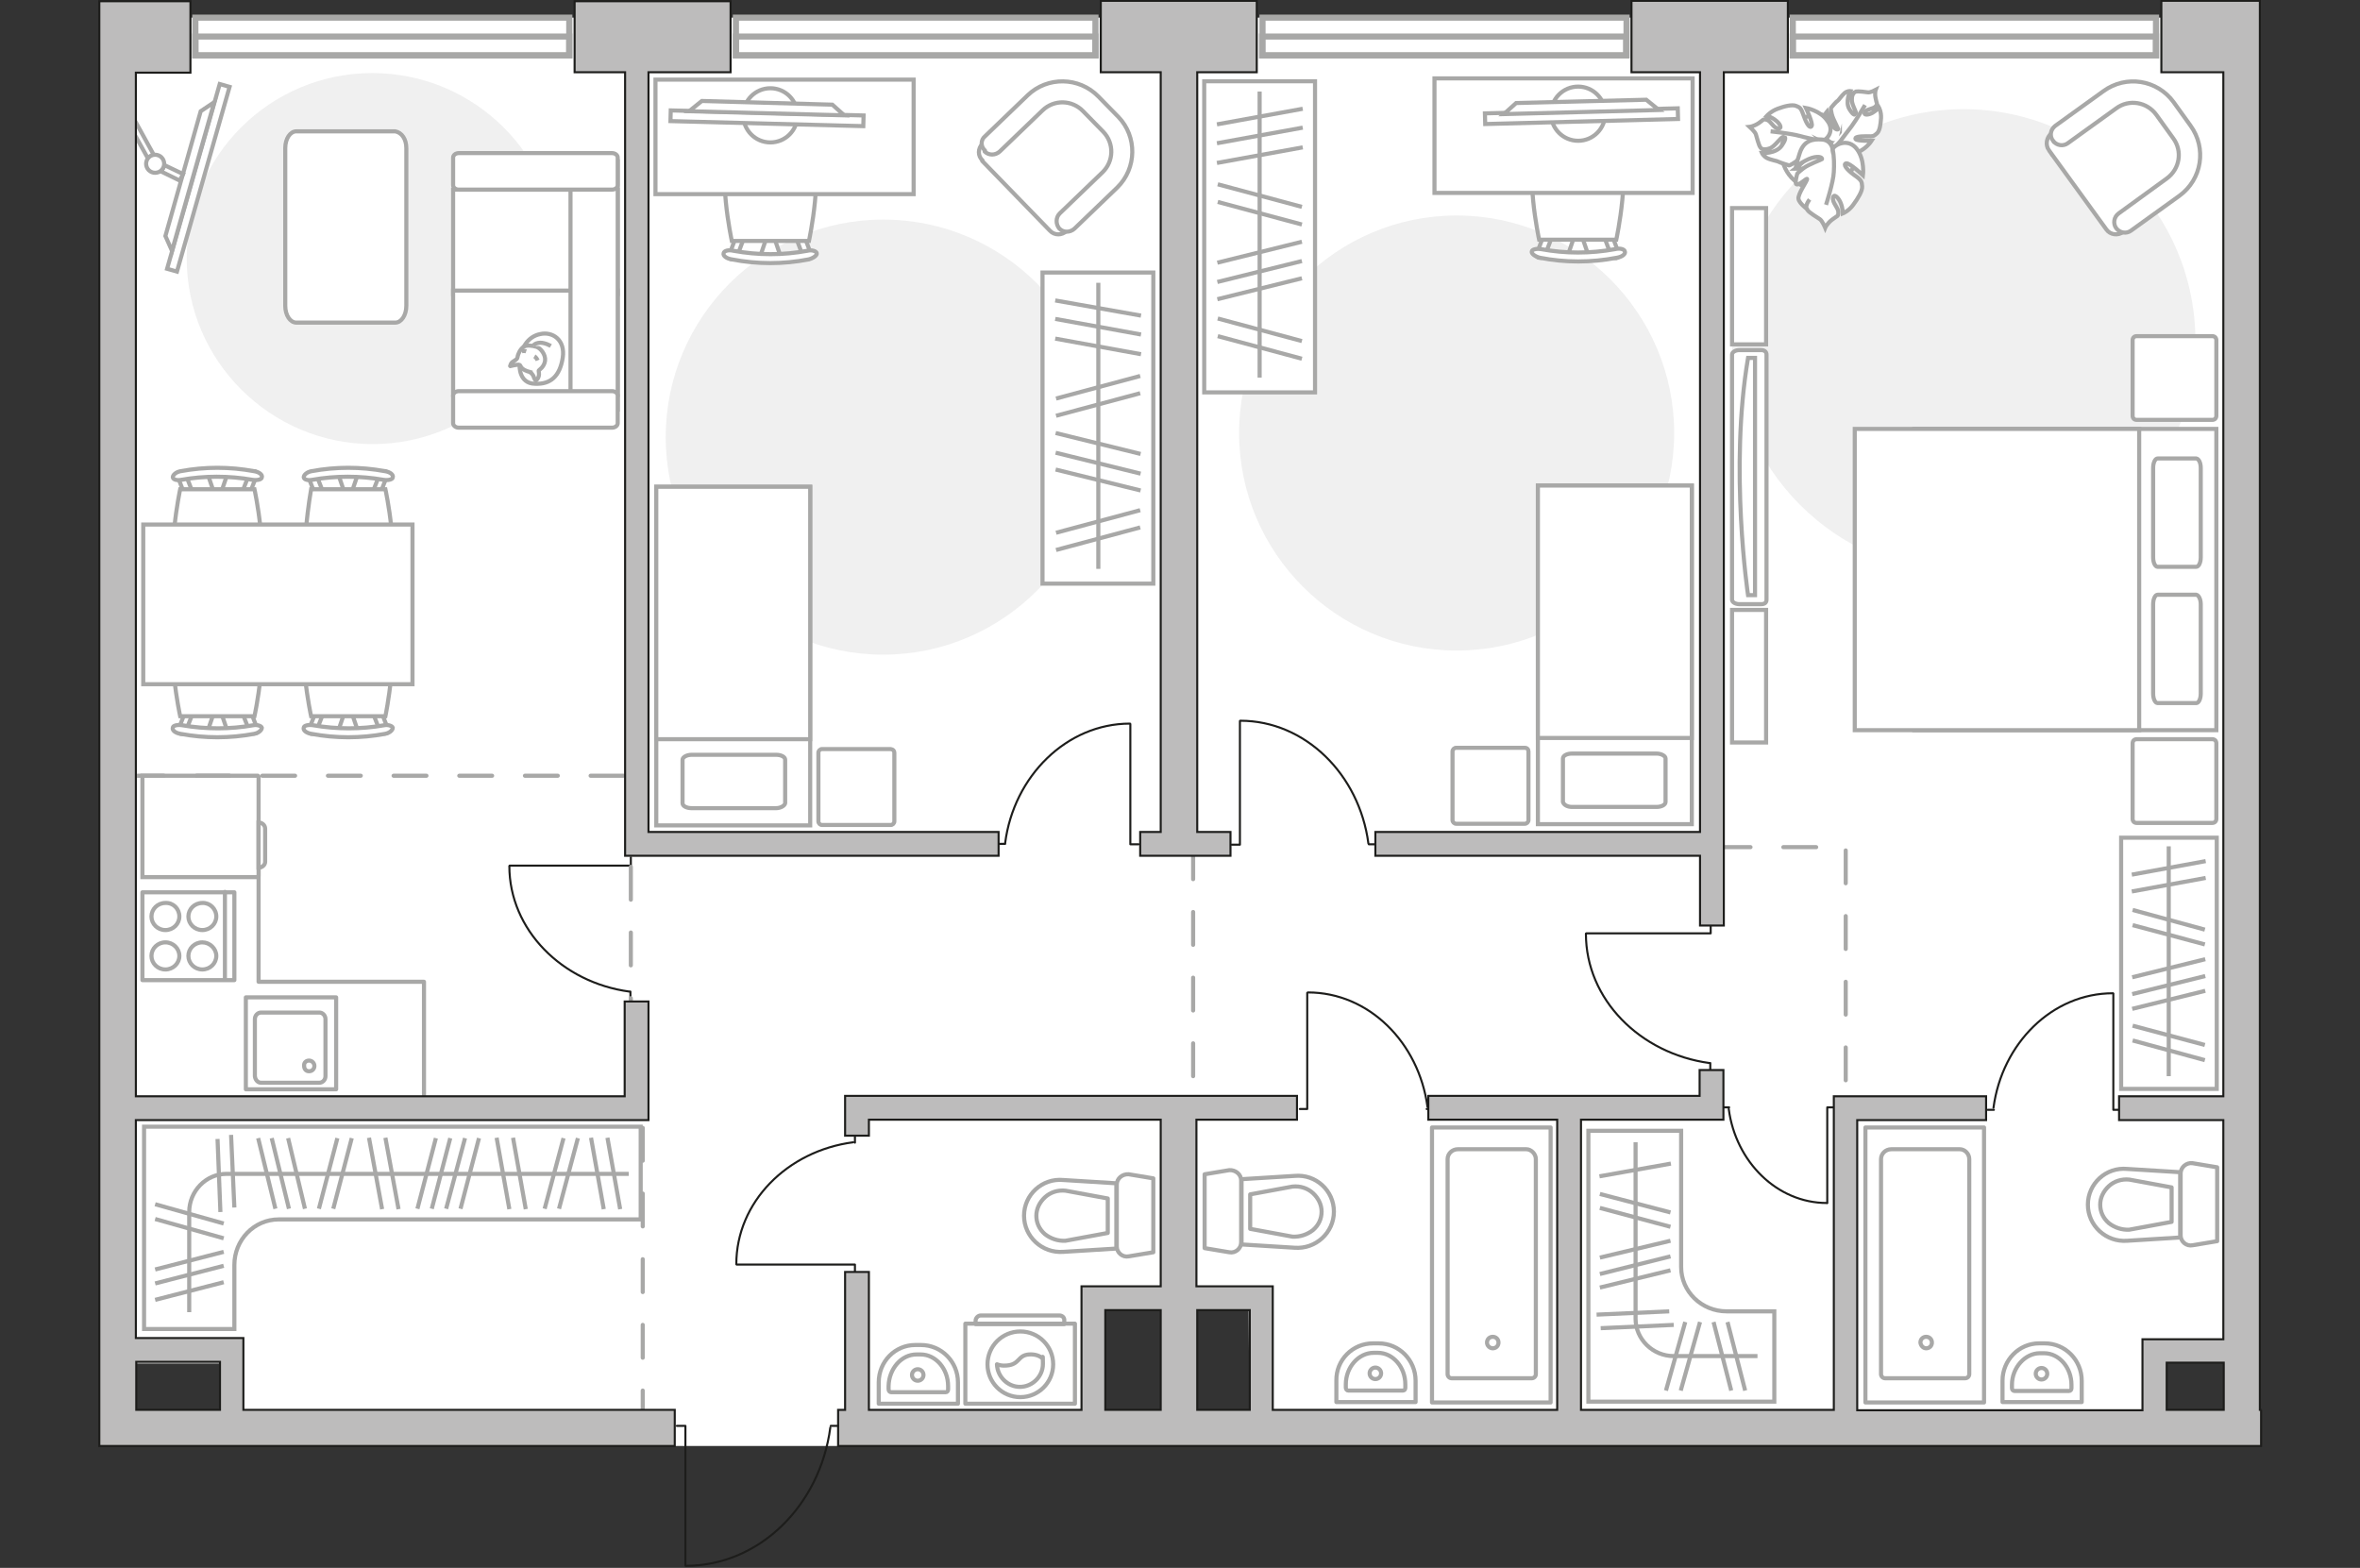<?xml version="1.0" encoding="UTF-8"?>
<svg id="_Слой_1" data-name="Слой_1" xmlns="http://www.w3.org/2000/svg" version="1.1" viewBox="0 0 575 382">
  <rect x="0" y="0" width="575" height="382" fill="#333333" stroke="none"/>
  <!-- Generator: Adobe Illustrator 29.5.0, SVG Export Plug-In . SVG Version: 2.1.0 Build 137)  -->
  <defs>
    <style>
      .st0, .st1, .st2, .st3, .st4, .st5, .st6, .st7 {
        stroke: #a8a8a7;
      }

      .st0, .st2, .st3, .st6, .st8, .st9 {
        fill: none;
      }

      .st0, .st2, .st5, .st6, .st8, .st9 {
        stroke-linecap: round;
      }

      .st0, .st2, .st5, .st8, .st9 {
        stroke-linejoin: round;
      }

      .st10 {
        fill: #bdbcbc;
      }

      .st10, .st1, .st3, .st6 {
        stroke-miterlimit: 10;
      }

      .st10, .st9 {
        stroke: #1d1d1b;
        stroke-width: .5px;
      }

      .st1, .st11, .st4, .st5, .st7 {
        fill: #fff;
      }

      .st2 {
        stroke-dasharray: 8;
      }

      .st12 {
        fill: #f0f0f0;
      }

      .st4 {
        stroke-miterlimit: 10;
        stroke-width: 1px;
      }

      .st6 {
        stroke-width: 1.5px;
      }

      .st8 {
        stroke: #8c8c8c;
      }

      .st7 {
        stroke-miterlimit: 10;
        stroke-width: 1px;
      }
    </style>
  </defs>
  <g id="bg">
    <polygon class="st11" points="24.3 4.3 550.6 4.3 550.6 333.3 541.8 332 527.9 332 527.9 352.3 304.5 352.3 304.2 319.2 269.3 319.2 269.3 352.3 53.7 352.3 53.7 332.2 24.3 332.2 24.3 4.3"/>
  </g>
  <g id="furniture">
    <g>
      <g>
        <path class="st0" d="M261.9,322.5h-26.7v19.5h26.7v-19.5Z"/>
        <path class="st0" d="M258.1,320.5h-19.1c-.7,0-1.3.6-1.3,1.3v.8h21.6v-.8c.1-.8-.5-1.3-1.2-1.3Z"/>
      </g>
      <g>
        <circle class="st0" cx="248.6" cy="332.4" r="8"/>
        <path class="st0" d="M250.7,330c-2.8.2-2.2,2.5-5.5,2.7-1.1.1-1.7-.1-2.3-.3.1,3,2.6,5.5,5.6,5.5s5.6-2.5,5.6-5.6-.1-1-.2-1.4c-.6-.6-1.8-1-3.2-.9Z"/>
      </g>
    </g>
    <path id="Vector_51" class="st12" d="M45.5,63c0-25,20.3-45.2,45.2-45.2s45.3,20.2,45.3,45.2-20.3,45.2-45.2,45.2-45.3-20.3-45.3-45.2Z"/>
    <path id="Vector_148" class="st0" d="M103.3,266.8v-27.6h-40.3v-36.4"/>
    <g>
      <path id="Vector_8" class="st1" d="M62.8,213.7h-28.1v-24.7h28.1c0,0,.2.1.2.2v24.3c0,.1-.1.2-.2.2Z"/>
      <path id="Vector_9" class="st1" d="M64.6,201.9v8.1c0,.7-.7,1.4-1.6,1.4v-11c.9,0,1.6.7,1.6,1.5Z"/>
    </g>
    <path id="Vector_511" data-name="Vector_51" class="st12" d="M478.4,139.6c31.2,0,56.5-25.3,56.5-56.5s-25.3-56.5-56.5-56.5-56.4,25.4-56.4,56.5,25.4,56.5,56.4,56.5Z"/>
    <path id="Vector_512" data-name="Vector_51" class="st12" d="M354.9,158.5c29.3,0,53-23.8,53-53s-23.8-53-53-53-53,23.8-53,53,23.8,53,53,53Z"/>
    <g>
      <g id="Group_2">
        <g id="Group_3">
          <path id="Vector_10" class="st1" d="M382,62.2l1.8-5.3h1.4l1.8,5.3h-5Z"/>
        </g>
        <g id="Group_4">
          <path id="Vector_11" class="st1" d="M391.9,57.1c.5,0,.9.3,1,.6l1.6,4.3c.2.4-.2.8-.7.9-.6,0-1.2-.2-1.2-.5l-1.6-4.3c-.2-.4.2-.8.7-.9q.1,0,.2,0Z"/>
        </g>
        <g id="Group_5">
          <path id="Vector_12" class="st1" d="M377,57.1h.3c.6,0,.9.5.7.9l-1.6,4.3c-.2.4-.7.6-1.3.5-.6,0-.9-.5-.7-.9l1.6-4.3c.1-.2.5-.5,1-.5Z"/>
        </g>
        <path id="Vector_13" class="st1" d="M375,36.3c3.3-3.3,15.5-3.3,18.8,0,3.9,3.9,0,22.1,0,22.1h-18.8s-3.9-18.2,0-22.1Z"/>
        <path id="Vector_14" class="st1" d="M375.5,60.7c5.9,1.1,12,1.1,18,0,1.2-.3,2.3,0,2.4.6.2.6-.7,1.3-2,1.5-6.2,1.2-12.6,1.2-18.7,0-1.2-.3-2.1-1-2-1.5,0-.5,1.1-.8,2.3-.6Z"/>
      </g>
      <path id="Vector_36" class="st1" d="M412.4,47h-62.9v-27.9h62.9v27.9Z"/>
      <g>
        <circle class="st1" cx="384.5" cy="27.7" r="6.6"/>
        <g>
          <rect class="st4" x="361.8" y="27.3" width="47" height="2.6" transform="translate(-.6 9.8) rotate(-1.5)"/>
          <polygon class="st1" points="401.1 24.3 369.4 25.1 366.4 27.8 404.2 26.8 401.1 24.3"/>
        </g>
      </g>
    </g>
    <g>
      <rect class="st1" x="293.4" y="19.8" width="27" height="75.8"/>
      <line class="st3" x1="296.5" y1="39.7" x2="317.4" y2="35.9"/>
      <line class="st3" x1="296.5" y1="34.9" x2="317.4" y2="31.1"/>
      <line class="st3" x1="296.5" y1="30.3" x2="317.4" y2="26.5"/>
      <line class="st3" x1="296.7" y1="49.2" x2="317.2" y2="54.7"/>
      <line class="st3" x1="296.7" y1="44.9" x2="317.2" y2="50.4"/>
      <line class="st3" x1="296.7" y1="81.9" x2="317.2" y2="87.4"/>
      <line class="st3" x1="296.7" y1="77.6" x2="317.2" y2="83.1"/>
      <line class="st3" x1="296.6" y1="72.9" x2="317.2" y2="67.8"/>
      <line class="st3" x1="296.6" y1="64" x2="317.2" y2="58.9"/>
      <line class="st3" x1="296.6" y1="68.7" x2="317.2" y2="63.6"/>
      <line class="st3" x1="306.9" y1="92" x2="306.9" y2="22.3"/>
    </g>
    <g>
      <path class="st3" d="M408,341.5h24.3v-22h-11.6c-6.1,0-11.1-4.8-11.1-10.8v-33.2h-22.6v66h21Z"/>
      <line class="st3" x1="389.7" y1="286.6" x2="407.1" y2="283.5"/>
      <line class="st3" x1="389.8" y1="294.3" x2="407" y2="298.9"/>
      <line class="st3" x1="389.8" y1="290.9" x2="407" y2="295.4"/>
      <line class="st3" x1="390" y1="323.6" x2="407.8" y2="322.8"/>
      <line class="st3" x1="389" y1="320.3" x2="406.7" y2="319.5"/>
      <line class="st3" x1="389.8" y1="313.7" x2="407" y2="309.5"/>
      <line class="st3" x1="389.8" y1="306.4" x2="407" y2="302.3"/>
      <line class="st3" x1="389.8" y1="310.4" x2="407" y2="306.1"/>
      <g>
        <line class="st3" x1="410.6" y1="322.1" x2="405.9" y2="338.8"/>
        <line class="st3" x1="414.2" y1="322.1" x2="409.5" y2="338.8"/>
        <line class="st3" x1="417.5" y1="322.1" x2="421.8" y2="338.8"/>
        <line class="st3" x1="420.9" y1="322.1" x2="425.2" y2="338.8"/>
      </g>
      <path class="st3" d="M428.2,330.4h-20.4c-5.1,0-9.3-4.1-9.3-9.1v-43"/>
    </g>
    <path id="Vector_513" data-name="Vector_51" class="st12" d="M215.2,159.5c-29.3,0-53-23.8-53-53s23.8-53,53-53,53,23.8,53,53-23.9,53-53,53Z"/>
    <g>
      <g id="Group_21" data-name="Group_2">
        <g id="Group_31" data-name="Group_3">
          <path id="Vector_101" data-name="Vector_10" class="st1" d="M82.4,178.1l1.7-5h1.4l1.7,5h-4.8Z"/>
        </g>
        <g id="Group_41" data-name="Group_4">
          <path id="Vector_111" data-name="Vector_11" class="st1" d="M77.9,173.3c.6.1.8.5.7.9l-1.6,4.1c0,.3-.6.6-1.1.5-.6-.1-.8-.5-.7-.9l1.6-4.1c0-.3.5-.6.9-.6s.2,0,.2.1Z"/>
        </g>
        <g id="Group_51" data-name="Group_5">
          <path id="Vector_121" data-name="Vector_12" class="st1" d="M93,173.7l1.6,4.1c.2.5,0,.8-.7.9-.6.1-1.1,0-1.3-.5l-1.6-4.1c-.2-.5,0-.8.7-.9h.2c.5,0,.9.3,1.1.5Z"/>
        </g>
        <path id="Vector_131" data-name="Vector_13" class="st1" d="M93.9,174.5h-18.1s-3.8-17.4,0-21.1c3.2-3.2,14.9-3.2,18.1,0,3.6,3.7,0,21.1,0,21.1Z"/>
        <path id="Vector_141" data-name="Vector_14" class="st1" d="M95.7,177.3c0,.6-.8,1.3-1.9,1.5-5.9,1.1-12,1.1-17.9,0-1.3-.2-2.1-.9-1.9-1.5,0-.5,1.1-.8,2.3-.6,5.7,1,11.7,1,17.3,0,1-.2,2,.2,2.1.6Z"/>
      </g>
      <g id="Group_22" data-name="Group_2">
        <g id="Group_32" data-name="Group_3">
          <path id="Vector_102" data-name="Vector_10" class="st1" d="M50.6,178.1l1.7-5h1.4l1.7,5h-4.8Z"/>
        </g>
        <g id="Group_42" data-name="Group_4">
          <path id="Vector_112" data-name="Vector_11" class="st1" d="M46.1,173.3c.6.1.8.5.7.9l-1.6,4.1c0,.3-.6.6-1.1.5-.6-.1-.8-.5-.7-.9l1.6-4.1c0-.3.5-.6.9-.6s0,0,.2.1Z"/>
        </g>
        <g id="Group_52" data-name="Group_5">
          <path id="Vector_122" data-name="Vector_12" class="st1" d="M61.2,173.7l1.6,4.1c.2.5,0,.8-.7.9-.6.1-1.1,0-1.3-.5l-1.6-4.1c-.2-.5,0-.8.7-.9h.2c.5,0,.9.3,1.1.5Z"/>
        </g>
        <path id="Vector_132" data-name="Vector_13" class="st1" d="M62,174.5h-18.1s-3.8-17.4,0-21.1c3.2-3.2,14.9-3.2,18.1,0,3.8,3.7,0,21.1,0,21.1Z"/>
        <path id="Vector_142" data-name="Vector_14" class="st1" d="M63.8,177.3c0,.6-.8,1.3-1.9,1.5-5.9,1.1-12,1.1-17.9,0-1.3-.2-2.1-.9-1.9-1.5,0-.5,1.1-.8,2.3-.6,5.7,1,11.7,1,17.3,0,1-.2,2,.2,2.1.6Z"/>
      </g>
      <g id="Group_23" data-name="Group_2">
        <g id="Group_33" data-name="Group_3">
          <path id="Vector_103" data-name="Vector_10" class="st1" d="M55.4,115.5l-1.7,5h-1.4l-1.7-5h4.8Z"/>
        </g>
        <g id="Group_43" data-name="Group_4">
          <path id="Vector_113" data-name="Vector_11" class="st1" d="M59.9,120.3c-.6,0-.8-.5-.7-.9l1.6-4.1c0-.3.6-.6,1.1-.5.6,0,.8.5.7.9l-1.6,4.1c0,.3-.5.6-.9.6s-.2,0-.2,0Z"/>
        </g>
        <g id="Group_53" data-name="Group_5">
          <path id="Vector_123" data-name="Vector_12" class="st1" d="M44.8,120l-1.6-4.1c-.2-.5,0-.8.7-.9.6,0,1.1,0,1.3.5l1.6,4.1c.2.5,0,.8-.7.9h-.2c-.5,0-.9-.4-1.1-.5Z"/>
        </g>
        <path id="Vector_133" data-name="Vector_13" class="st1" d="M43.9,119.2h18.1s3.8,17.4,0,21.1c-3.2,3.2-14.9,3.2-18.1,0-3.7-3.8,0-21.1,0-21.1Z"/>
        <path id="Vector_143" data-name="Vector_14" class="st1" d="M42.1,116.3c0-.6.8-1.3,1.9-1.5,5.9-1.1,12-1.1,17.9,0,1.3.2,2.1.9,1.9,1.5,0,.5-1.1.8-2.3.6-5.7-1-11.7-1-17.3,0-1,.2-2,0-2.1-.6Z"/>
      </g>
      <g id="Group_24" data-name="Group_2">
        <g id="Group_34" data-name="Group_3">
          <path id="Vector_104" data-name="Vector_10" class="st1" d="M87.2,115.5l-1.7,5h-1.4l-1.7-5h4.8Z"/>
        </g>
        <g id="Group_44" data-name="Group_4">
          <path id="Vector_114" data-name="Vector_11" class="st1" d="M91.7,120.3c-.6,0-.8-.5-.7-.9l1.6-4.1c0-.3.6-.6,1.1-.5.6,0,.8.5.7.9l-1.6,4.1c0,.3-.5.6-.9.6s0,0-.2,0Z"/>
        </g>
        <g id="Group_54" data-name="Group_5">
          <path id="Vector_124" data-name="Vector_12" class="st1" d="M76.6,120l-1.6-4.1c-.2-.5,0-.8.7-.9s1.1,0,1.3.5l1.6,4.1c.2.5,0,.8-.7.9h-.2c-.5,0-.9-.4-1.1-.5Z"/>
        </g>
        <path id="Vector_134" data-name="Vector_13" class="st1" d="M75.8,119.2h18.1s3.8,17.4,0,21.1c-3.2,3.2-14.9,3.2-18.1,0s0-21.1,0-21.1Z"/>
        <path id="Vector_144" data-name="Vector_14" class="st1" d="M74,116.3c0-.6.8-1.3,1.9-1.5,5.9-1.1,12-1.1,17.9,0,1.3.2,2.1.9,1.9,1.5,0,.5-1.1.8-2.3.6-5.7-1-11.7-1-17.3,0-1,.2-2,0-2.1-.6Z"/>
      </g>
      <path id="Vector_35" class="st1" d="M34.9,166.7v-38.9h65.6v38.9H34.9Z"/>
    </g>
    <g>
      <g>
        <path id="Vector_98" class="st1" d="M466.4,177.9v-73.4h73.6v73.4h-73.6Z"/>
        <path id="Vector_99" class="st1" d="M451.9,104.5v73.4h69.3v-73.4h-69.3Z"/>
        <path id="Vector_100" class="st1" d="M536.2,147.2v21.8c0,1.3-.5,2.3-1.1,2.3h-9.4c-.6,0-1.1-1-1.1-2.3v-21.8c0-1.3.5-2.3,1.1-2.3h9.4c.6.1,1.1,1.1,1.1,2.3Z"/>
        <path id="Vector_101" class="st1" d="M536.2,114v21.8c0,1.3-.5,2.3-1.1,2.3h-9.4c-.6,0-1.1-1-1.1-2.3v-21.8c0-1.3.5-2.3,1.1-2.3h9.4c.6.1,1.1,1,1.1,2.3Z"/>
      </g>
      <path id="Vector_5" class="st1" d="M520.6,81.9h18.4c.6,0,1,.4,1,1v18.4c0,.6-.4,1-1,1h-18.4c-.6,0-1-.4-1-1v-18.4c0-.6.4-1,1-1Z"/>
      <path id="Vector_51" data-name="Vector_5" class="st1" d="M520.6,180.1h18.4c.6,0,1,.4,1,1v18.4c0,.6-.4,1-1,1h-18.4c-.6,0-1-.4-1-1v-18.4c0-.6.4-1,1-1Z"/>
    </g>
    <g>
      <path id="Vector_55" class="st1" d="M150.5,46.2v25.4h-40.1v-25.4h40.1Z"/>
      <path id="Vector_56" class="st1" d="M150.5,70.8v25.4h-40.1v-25.4h40.1Z"/>
      <path id="Vector_57" class="st1" d="M139,41.8l11.5-2.4v60.4h-11.5v-58Z"/>
      <path id="Vector_58" class="st1" d="M149.1,46.2h-37.3c-.8,0-1.4-.5-1.4-1.1v-6.7c0-.6.6-1.1,1.4-1.1h37.3c.8,0,1.4.5,1.4,1.1v6.7c0,.6-.6,1.1-1.4,1.1Z"/>
      <path id="Vector_59" class="st1" d="M149.1,104.2h-37.3c-.8,0-1.4-.5-1.4-1.1v-6.7c0-.6.6-1.1,1.4-1.1h37.3c.8,0,1.4.5,1.4,1.1v6.7c0,.6-.6,1.1-1.4,1.1Z"/>
      <g>
        <path class="st1" d="M126.6,89.1s-.2,4.3,3.7,4.4c3.9.2,6.1-1.9,6.8-6.3s-2.5-6.5-5.5-5.8c-3,.6-5,3.5-5,7.7Z"/>
        <path class="st1" d="M129.3,90.8s.6.4.8,1.2c.3.8.5.7.5.7,0,0,.9-.7.7-1.9-.1-.6,0-.6,0-.6,0,0,1.3-.8,1.5-2.3s-1.1-3.1-2.1-3.4-2.4-.5-3.1,0c-.8.5-1.4,1.7-1.5,2.5s-1.2.9-1.6,1.6c-.3.7-.2.6-.2.6,0,0,2-.5,2.3-.3.4.2,0,1.1,2.7,1.8Z"/>
        <path class="st1" d="M130.2,86.8s.5.3.8,1"/>
        <path class="st1" d="M128.2,85.6s-.6-.2-1.1,0"/>
        <path class="st1" d="M129.9,84.3s.2-.7,1.7-.8c1.3,0,2.6.8,2.6.8"/>
      </g>
    </g>
    <g>
      <path id="Vector_37" class="st1" d="M499.2,36.6l14,19.3c.9,1.3,2.8,1.6,4.1.6l13.4-9.7c4.9-3.5,5.9-10.4,2.4-15.2l-4.7-6.4c-3.5-4.9-10.4-5.9-15.2-2.4l-13.4,9.7c-1.2,1-1.5,2.8-.6,4.1Z"/>
      <path id="Vector_38" class="st1" d="M500.2,34.3c.9,1.2,2.5,1.4,3.6.6l11.8-8.5c3.1-2.3,7.5-1.6,9.8,1.6l4.1,5.7c2.3,3.1,1.6,7.5-1.6,9.8l-11.7,8.5c-1.2.9-1.4,2.5-.6,3.6.9,1.2,2.5,1.4,3.6.6l11.8-8.5c5.5-4,6.7-11.6,2.7-17.1l-4.1-5.7c-4-5.5-11.6-6.7-17.1-2.7l-11.8,8.5c-1.1.9-1.4,2.4-.5,3.6Z"/>
    </g>
    <g>
      <rect class="st7" x="24.9" y="42.1" width="46.8" height="2.5" transform="translate(-6.6 77.9) rotate(-74.1)"/>
      <polygon class="st1" points="40.3 57.5 48.9 27.1 52.2 24.9 41.9 61.1 40.3 57.5"/>
      <g>
        <path class="st1" d="M36.8,38c-.3.2-.6.4-.7.7l-4.5-8.1,1.5-.8,4.4,8c-.2,0-.5,0-.7.2Z"/>
        <path class="st1" d="M39.1,41.7c.5-.4.9-.9.9-1.5l4.6,2.2-.8,1.6-4.7-2.3Z"/>
      </g>
      <circle class="st1" cx="37.8" cy="39.9" r="2.2"/>
    </g>
    <g>
      <g>
        <path id="Vector_90" class="st1" d="M422,146.1c0,.6.8,1.1,1.8,1.1h5.3c1,0,1.3-.5,1.3-1.1v-59.7c0-.6-.4-1.1-1.3-1.1h-5.3c-1,0-1.8.5-1.8,1.1v59.7Z"/>
        <path id="Vector_91" class="st1" d="M427.6,87.3v57.7h-1.7s-4.6-30.7,0-57.8h1.7Z"/>
      </g>
      <path id="Vector_93" class="st1" d="M430.3,148.6v32.3h-8.3v-32.3h8.3Z"/>
      <path id="Vector_931" data-name="Vector_93" class="st1" d="M430.3,50.7v33.2h-8.3v-33.2h8.3Z"/>
    </g>
    <g>
      <g id="Group_25" data-name="Group_2">
        <g id="Group_35" data-name="Group_3">
          <path id="Vector_105" data-name="Vector_10" class="st1" d="M190.2,62.5l-1.8-5.3h-1.4l-1.8,5.3h5Z"/>
        </g>
        <g id="Group_45" data-name="Group_4">
          <path id="Vector_115" data-name="Vector_11" class="st1" d="M180.2,57.4c-.5,0-.9.3-1,.6l-1.6,4.3c-.2.4.2.8.7.9.6,0,1.2-.2,1.2-.5l1.6-4.3c.2-.4-.2-.8-.7-.9,0,0,0,0-.2,0Z"/>
        </g>
        <g id="Group_55" data-name="Group_5">
          <path id="Vector_125" data-name="Vector_12" class="st1" d="M195.1,57.4h-.3c-.6,0-.9.5-.7.9l1.6,4.3c.2.4.7.6,1.3.5s.9-.5.7-.9l-1.6-4.3c-.1-.2-.5-.5-1-.5Z"/>
        </g>
        <path id="Vector_135" data-name="Vector_13" class="st1" d="M197.1,36.6c-3.3-3.3-15.5-3.3-18.8,0-3.9,3.9,0,22.1,0,22.1h18.8s3.9-18.2,0-22.1Z"/>
        <path id="Vector_145" data-name="Vector_14" class="st1" d="M196.7,61.1c-5.9,1.1-12,1.1-18,0-1.2-.3-2.3,0-2.4.6-.2.6.7,1.3,2,1.5,6.2,1.2,12.6,1.2,18.7,0,1.2-.3,2.1-1,2-1.5-.1-.5-1.2-.9-2.3-.6Z"/>
      </g>
      <path id="Vector_361" data-name="Vector_36" class="st1" d="M159.7,47.3h62.9v-27.9h-62.9v27.9h0Z"/>
      <g>
        <circle class="st1" cx="187.7" cy="28.1" r="6.6"/>
        <g>
          <rect class="st4" x="185.5" y="5.3" width="2.6" height="47" transform="translate(153.2 214.8) rotate(-88.5)"/>
          <polygon class="st1" points="171 24.6 202.8 25.5 205.7 28.1 167.9 27.1 171 24.6"/>
        </g>
      </g>
    </g>
    <g>
      <path id="Vector_60" class="st1" d="M449.8,30.8c-3.5-3.7-9.2-3.8-12.9-.4-3.7,3.5-3.8,9.2-.4,12.9,3.5,3.7,9.2,3.8,12.9.4,3.7-3.4,3.9-9.2.4-12.9Z"/>
      <path class="st1" d="M448.3,34.4s-1.2,1.1-2.7,0-2.6-2.4-1.6-4.8,1.1-2.5,1.1-2.5c0,0,.6,2.6,1.5,3.7.9,1.1,1.3.7,1.3.6s-1.3-2.3-1.6-3.6c-.3-1.3-.2-1.5-.2-1.5,0,0,1.3-1.6,1.6-1.7.3-.2,1-1.3,1.7-1.9s1.4-.5,1.4-.5c0,0-1.3,2.6-.2,4.4,1.1,1.8,1.5,1.4,1.6,1s-1.1-2.2-1-3.4c0-1.2.5-1.7,1-1.9.5-.1,2.4.1,2.9.2.6.1,1.9-.6,1.9-.6,0,0-.3.8,0,2.1.2,1.3.6,1.2,0,1.9-.6.7-2.1.6-2.6,1.4-.5.9.9.7,1.8.2,1-.6,1.6-1.3,1.6-1.3,0,0,.6,1.1.5,2.6s-.3,3.1-1,3.7-.8.8-2.6.7c-1.8,0-2.9.2-2.6.7.4.5,3.9.4,3.9.4,0,0-1.6,2.5-4.2,3-2.6.6-3.8-1.7-3.5-3Z"/>
      <path class="st1" d="M454.4,25.6s-2.1,3.6-3.3,5.2c-.8,1-2.2,2.9-2.8,3.7-.9,1.1-2,2-3.4,2.5"/>
      <path class="st1" d="M443.7,34.4s1.7.8,1.3,2.8c-.4,2-1.4,3.9-4.4,3.9-3,0-3.2,0-3.2,0,0,0,2.5-1.9,3.3-3.4s.2-1.8,0-1.7c-.1,0-1.9,2.5-3.2,3.4-1.3.9-1.6.9-1.6.9,0,0-2.3-.7-2.6-.9-.3-.2-1.8-.4-2.8-.9-.9-.5-1.2-1.2-1.2-1.2,0,0,3.4.2,4.8-1.8s.8-2.3.3-2.1c-.5,0-1.9,2.2-3.1,2.7-1.3.5-2.1.3-2.4-.2-.4-.5-.9-2.6-1.1-3.2-.2-.6-1.5-1.8-1.5-1.8,0,0,1-.1,2.2-.9s1-1.1,2-.8c1,.3,1.6,2,2.7,2.1,1.2.1.4-1.3-.6-2-1-.8-2.1-1.1-2.1-1.1,0,0,1-1.1,2.6-1.7s3.5-1.1,4.5-.7,1.2.5,1.9,2.5c.7,2,1.5,3.1,1.9,2.4.4-.6-1.4-4.4-1.4-4.4,0,0,3.5.6,5.2,3.1,1.9,2.4,0,4.8-1.5,5Z"/>
      <path class="st1" d="M431.4,32s4.8.5,7,1.1c1.4.4,4.2,1,5.3,1.2,1.6.4,3.1,1.3,4.3,2.4"/>
      <g>
        <path class="st1" d="M440.9,48.6c-.9,1.2-1,2-.5,2.6.4.6,2.4,1.8,3,2.2s1.3,2.1,1.3,2.1c0,0,.4-1,1.7-2,1.3-1,1.5-.7,1.5-1.8s-1.5-2.3-1.3-3.5,1.4,0,1.9,1.3c.5,1.3.5,2.5.5,2.5,0,0,1.5-.6,2.6-2.2,1.1-1.5,2.2-3.3,2.1-4.4-.1-1.2-.1-1.5-2-2.8-1.9-1.4-2.7-2.6-1.9-2.8.8-.2,4.1,2.9,4.1,2.9,0,0,.5-3.8-1.5-6.4-2-2.6-5.1-1.3-5.9,0,0,0-.3-2.1-2.5-2.3-2.3-.2-4.5.2-5.5,3.3s-1,3.3-1,3.3c0,0,2.8-2,4.6-2.3,1.8-.3,1.9.4,1.8.5s-3.2,1.2-4.5,2.2-1.5,1.3-1.5,1.3c0,0-.7,2.4-.2,2.6.7.3,2.5-1.6,2.6-1.3.1.4-2.4,3.8-2.1,4.9.2,1.1,2.3,2.6,2.3,2.6"/>
        <path class="st1" d="M444.9,49.9s1.8-5.5,1.9-8c.1-1.6.1-3.9-.3-5.6"/>
      </g>
    </g>
    <g>
      <rect class="st1" x="254" y="66.4" width="27" height="75.8"/>
      <line class="st3" x1="278" y1="86.3" x2="257.1" y2="82.5"/>
      <line class="st3" x1="278" y1="81.5" x2="257.1" y2="77.7"/>
      <line class="st3" x1="278" y1="76.9" x2="257.1" y2="73.2"/>
      <line class="st3" x1="277.8" y1="95.8" x2="257.3" y2="101.3"/>
      <line class="st3" x1="277.8" y1="91.6" x2="257.3" y2="97.1"/>
      <line class="st3" x1="277.8" y1="128.5" x2="257.3" y2="134"/>
      <line class="st3" x1="277.8" y1="124.3" x2="257.3" y2="129.8"/>
      <line class="st3" x1="277.9" y1="119.5" x2="257.2" y2="114.4"/>
      <line class="st3" x1="277.9" y1="110.6" x2="257.2" y2="105.5"/>
      <line class="st3" x1="277.9" y1="115.4" x2="257.2" y2="110.3"/>
      <line class="st3" x1="267.6" y1="138.6" x2="267.6" y2="68.9"/>
    </g>
    <path id="Vector_84" class="st5" d="M96.3,32h-24.1c-1.5,0-2.7,1.8-2.7,4.1v38.4c0,2.3,1.2,4.1,2.7,4.1h24.1c1.5,0,2.7-1.8,2.7-4.1v-38.4c0-2.2-1.1-3.8-2.7-4.1Z"/>
    <g>
      <polyline class="st9" points="208.3 310 208.3 308.1 179.5 308.1"/>
      <line class="st9" x1="208.3" y1="278.4" x2="208.3" y2="276.8"/>
      <path class="st9" d="M179.4,308c0-15.1,12.4-27.6,28.5-29.7"/>
    </g>
    <g>
      <polyline class="st9" points="416.8 225.4 416.8 227.4 386.5 227.4"/>
      <line class="st9" x1="416.7" y1="259" x2="416.7" y2="260.7"/>
      <path class="st9" d="M386.4,227.5c0,16,13.2,29.2,30.1,31.5"/>
    </g>
    <g>
      <g>
        <path id="Vector_2" class="st1" d="M159.9,118.6h37.5v82.5h-37.5v-82.5Z"/>
        <path id="Vector_3" class="st1" d="M197.4,118.6h-37.5v61.5h37.5v-61.5Z"/>
        <path id="Vector_4" class="st1" d="M189.1,196.9h-20.6c-1.2,0-2.2-.5-2.2-1.2v-10.6c0-.6,1-1.2,2.2-1.2h20.6c1.2,0,2.2.5,2.2,1.2v10.6c-.1.6-1.1,1.2-2.2,1.2Z"/>
      </g>
      <path id="Vector_52" data-name="Vector_5" class="st1" d="M217.9,183.4v16.7c0,.5-.4.9-.9.9h-16.7c-.5,0-.9-.4-.9-.9v-16.7c0-.5.4-.9.9-.9h16.7c.6.1.9.4.9.9Z"/>
    </g>
    <g>
      <polyline class="st9" points="300.1 205.8 302.1 205.8 302.1 175.7"/>
      <line class="st9" x1="333.5" y1="205.7" x2="335.1" y2="205.7"/>
      <path class="st9" d="M302.2,175.6c15.8,0,29,13.1,31.2,29.9"/>
    </g>
    <g>
      <polyline class="st9" points="277.4 205.7 275.4 205.7 275.4 176.4"/>
      <line class="st9" x1="244.9" y1="205.6" x2="243.3" y2="205.6"/>
      <path class="st9" d="M275.3,176.3c-15.4,0-28.3,12.8-30.4,29.1"/>
    </g>
    <g>
      <path id="Vector_371" data-name="Vector_37" class="st5" d="M239.3,39.2l16.5,17c1.1,1.2,3,1.2,4.1,0l11.8-11.4c4.3-4.1,4.4-11,.3-15.3l-5.5-5.6c-4.1-4.3-11-4.4-15.3-.3l-11.8,11.4c-1.2,1.2-1.2,3,0,4.1Z"/>
      <path id="Vector_381" data-name="Vector_38" class="st5" d="M239.9,36.9c1,1,2.6,1,3.7,0l10.4-10c2.8-2.7,7.2-2.6,9.9.2l4.9,5c2.7,2.8,2.6,7.2-.2,9.9l-10.4,10c-1,1-1,2.6-.1,3.7,1,1,2.6,1,3.7,0l10.4-10c4.8-4.7,4.9-12.4.3-17.2l-4.9-5c-4.7-4.8-12.4-4.9-17.2-.3l-10.4,10c-1.1.9-1.1,2.5,0,3.5Z"/>
    </g>
    <g>
      <g>
        <path id="Vector_21" data-name="Vector_2" class="st1" d="M412.2,118.3h-37.5v82.5h37.5v-82.5Z"/>
        <path id="Vector_31" data-name="Vector_3" class="st1" d="M374.7,118.3h37.5v61.5h-37.5v-61.5Z"/>
        <path id="Vector_41" data-name="Vector_4" class="st1" d="M383,196.6h20.6c1.2,0,2.2-.5,2.2-1.2v-10.6c0-.6-1-1.2-2.2-1.2h-20.6c-1.2,0-2.2.5-2.2,1.2v10.6c.2.7,1.1,1.2,2.2,1.2Z"/>
      </g>
      <path id="Vector_53" data-name="Vector_5" class="st1" d="M372.4,183.1v16.7c0,.5-.4.9-.9.9h-16.7c-.5,0-.9-.4-.9-.9v-16.7c0-.5.4-.9.9-.9h16.7c.6,0,.9.4.9.9Z"/>
    </g>
    <g>
      <polyline class="st9" points="316.7 270.2 318.5 270.2 318.5 241.9"/>
      <line class="st9" x1="347.6" y1="270.2" x2="349.2" y2="270.2"/>
      <path class="st9" d="M318.7,241.8c14.8,0,27,12.2,29.1,27.9"/>
    </g>
    <g>
      <polyline class="st9" points="516.8 270.4 514.9 270.4 514.9 242.1"/>
      <line class="st9" x1="485.8" y1="270.4" x2="484.3" y2="270.4"/>
      <path class="st9" d="M514.8,242c-14.8,0-27,12.2-29.1,27.9"/>
    </g>
    <g>
      <polyline class="st9" points="446.7 269.8 445.2 269.8 445.2 293.1"/>
      <line class="st9" x1="421.3" y1="269.8" x2="420" y2="269.8"/>
      <path class="st9" d="M445.1,293.1c-12.1,0-22.2-10-23.9-22.9"/>
    </g>
    <g>
      <path class="st3" d="M35.1,295.5h0v28.3h22v-15.6c0-6.1,4.8-11.1,10.8-11.1h88.2v-22.6H35.1s0,21,0,21Z"/>
      <line class="st3" x1="148" y1="277.2" x2="151.1" y2="294.6"/>
      <line class="st3" x1="144" y1="277.2" x2="147.1" y2="294.6"/>
      <line class="st3" x1="125" y1="277.2" x2="128.1" y2="294.6"/>
      <line class="st3" x1="121" y1="277.2" x2="124.1" y2="294.6"/>
      <line class="st3" x1="137.3" y1="277.3" x2="132.7" y2="294.5"/>
      <line class="st3" x1="140.8" y1="277.3" x2="136.2" y2="294.5"/>
      <line class="st3" x1="93.9" y1="277.2" x2="97.1" y2="294.6"/>
      <line class="st3" x1="89.9" y1="277.2" x2="93.1" y2="294.6"/>
      <line class="st3" x1="113.3" y1="277.3" x2="108.7" y2="294.5"/>
      <line class="st3" x1="116.7" y1="277.3" x2="112.2" y2="294.5"/>
      <line class="st3" x1="106.2" y1="277.3" x2="101.7" y2="294.5"/>
      <line class="st3" x1="109.7" y1="277.3" x2="105.2" y2="294.5"/>
      <line class="st3" x1="82.2" y1="277.3" x2="77.7" y2="294.5"/>
      <line class="st3" x1="85.7" y1="277.3" x2="81.2" y2="294.5"/>
      <line class="st3" x1="53" y1="277.5" x2="53.7" y2="295.3"/>
      <line class="st3" x1="56.3" y1="276.5" x2="57.1" y2="294.2"/>
      <line class="st3" x1="62.9" y1="277.3" x2="67.1" y2="294.5"/>
      <line class="st3" x1="70.2" y1="277.3" x2="74.3" y2="294.5"/>
      <line class="st3" x1="66.2" y1="277.3" x2="70.4" y2="294.5"/>
      <g>
        <line class="st3" x1="54.5" y1="298.1" x2="37.8" y2="293.4"/>
        <line class="st3" x1="54.5" y1="301.7" x2="37.8" y2="297"/>
        <line class="st3" x1="54.5" y1="305" x2="37.8" y2="309.3"/>
        <line class="st3" x1="54.5" y1="312.4" x2="37.8" y2="316.7"/>
        <line class="st3" x1="54.5" y1="308.4" x2="37.8" y2="312.7"/>
      </g>
      <path class="st3" d="M46.1,319.7v-24.4c0-5.1,4.1-9.3,9.1-9.3h98"/>
    </g>
    <g>
      <rect class="st1" x="516.8" y="204.1" width="23.3" height="61.2"/>
      <line class="st3" x1="519.4" y1="217.2" x2="537.4" y2="213.9"/>
      <line class="st3" x1="519.4" y1="213.1" x2="537.4" y2="209.8"/>
      <line class="st3" x1="519.6" y1="225.4" x2="537.2" y2="230.1"/>
      <line class="st3" x1="519.6" y1="221.7" x2="537.2" y2="226.5"/>
      <line class="st3" x1="519.6" y1="253.5" x2="537.2" y2="258.3"/>
      <line class="st3" x1="519.6" y1="249.9" x2="537.2" y2="254.6"/>
      <line class="st3" x1="519.5" y1="245.8" x2="537.3" y2="241.4"/>
      <line class="st3" x1="519.5" y1="238.1" x2="537.3" y2="233.7"/>
      <line class="st3" x1="519.5" y1="242.2" x2="537.3" y2="237.8"/>
      <line class="st3" x1="528.4" y1="262.2" x2="528.4" y2="206.2"/>
    </g>
    <g>
      <polyline class="st9" points="153.7 208.9 153.7 210.9 124.2 210.9"/>
      <line class="st9" x1="153.6" y1="241.6" x2="153.6" y2="243.3"/>
      <path class="st9" d="M124.1,211c0,15.5,12.8,28.4,29.3,30.6"/>
    </g>
  </g>
  <g id="plan">
    <polyline class="st2" points="31.9 189 153.7 189 153.7 260.8 156.6 271.1 156.6 346"/>
    <line class="st2" x1="290.7" y1="206.2" x2="290.7" y2="270"/>
    <polyline class="st2" points="418.5 206.4 449.7 206.4 449.7 270"/>
    <g>
      <path id="Vector_142" class="st0" d="M34.7,238.8v-21.4h22.4v21.4h-22.4Z"/>
      <g id="Group_28">
        <g id="Group_29">
          <path id="Vector_143" class="st0" d="M43.7,223.3c0,1.8-1.5,3.3-3.4,3.3s-3.4-1.5-3.4-3.3,1.5-3.3,3.4-3.3c1.9-.1,3.4,1.4,3.4,3.3Z"/>
          <path id="Vector_144" class="st0" d="M52.7,223.3c0,1.8-1.5,3.3-3.4,3.3s-3.4-1.5-3.4-3.3,1.5-3.3,3.4-3.3c1.8-.1,3.4,1.4,3.4,3.3Z"/>
        </g>
        <g id="Group_30">
          <path id="Vector_145" class="st0" d="M43.7,232.9c0,1.8-1.5,3.3-3.4,3.3s-3.4-1.5-3.4-3.3,1.5-3.3,3.4-3.3c1.9,0,3.4,1.5,3.4,3.3Z"/>
          <path id="Vector_146" class="st0" d="M52.7,232.9c0,1.8-1.5,3.3-3.4,3.3s-3.4-1.5-3.4-3.3,1.5-3.3,3.4-3.3c1.8,0,3.4,1.5,3.4,3.3Z"/>
        </g>
      </g>
      <path id="Vector_147" class="st0" d="M54.8,217.3v21.2"/>
    </g>
    <g>
      <g id="Group_27">
        <path id="Vector_140" class="st0" d="M81.9,243h-22v22.4h22v-22.4Z"/>
      </g>
      <path id="Vector_141" class="st0" d="M63.6,263.8h14.2c.8,0,1.5-.7,1.5-1.6v-13.9c0-.9-.7-1.6-1.5-1.6h-14.2c-.8,0-1.5.7-1.5,1.6v13.9c.1.9.7,1.6,1.5,1.6Z"/>
      <path id="Vector_139" class="st0" d="M75.3,258.4c.7,0,1.3.6,1.3,1.3s-.5,1.3-1.3,1.3-1.2-.6-1.2-1.3c-.1-.8.5-1.3,1.2-1.3Z"/>
    </g>
    <g>
      <rect class="st0" x="348.9" y="274.7" width="28.9" height="67"/>
      <path class="st0" d="M363.7,328.5c.8,0,1.4-.6,1.4-1.4s-.6-1.4-1.4-1.4-1.4.6-1.4,1.4c0,.8.7,1.4,1.4,1.4Z"/>
      <path class="st0" d="M374.2,282.4v52.4c0,.6-.5,1-1,1h-19.5c-.6,0-1-.5-1-1v-52.4c0-1.3,1.1-2.4,2.5-2.4h16.7c1.1,0,2.3,1.1,2.3,2.4Z"/>
    </g>
    <g>
      <path id="wc" class="st0" d="M314.9,289"/>
      <g id="Group_26">
        <path id="Vector_130" class="st0" d="M302.4,287.6v15.1c0,1.5-1.4,2.7-2.9,2.4l-6-1v-18l6-1c1.5-.1,2.9,1,2.9,2.5Z"/>
        <path id="Vector_131" class="st0" d="M325,295.2c0,5.1-4.4,9.2-9.6,8.8l-12.9-.8v-15.9l12.9-.8c5.2-.5,9.6,3.6,9.6,8.7Z"/>
        <path id="Vector_132" class="st0" d="M304.6,299.4l10.3,1.9c1.8.1,3.6-.5,5-1.6,1.4-1.2,2.1-2.8,2.1-4.5s-.8-3.3-2.1-4.5c-1.3-1.2-3.1-1.8-5-1.6l-10.3,1.9v8.4Z"/>
      </g>
    </g>
    <g>
      <path id="Vector_134" class="st0" d="M334.5,327.3h1.4c5,0,9,4.1,9,9.1v5.2h-19.3v-5.2c-.1-5.1,4-9.1,8.9-9.1Z"/>
      <path id="Vector_133" class="st0" d="M334.7,329.6h1c3.7,0,6.7,3.5,6.7,7.7v.8c0,.4-.2.7-.6.7h-13.3c-.3,0-.6-.3-.6-.7v-.8c0-4.2,3.1-7.7,6.8-7.7Z"/>
      <circle class="st0" cx="335.1" cy="334.6" r="1.4"/>
    </g>
    <g>
      <path id="wc1" data-name="wc" class="st0" d="M259.6,290"/>
      <g id="Group_261" data-name="Group_26">
        <path id="Vector_1301" data-name="Vector_130" class="st0" d="M272.1,288.6v15.1c0,1.5,1.4,2.7,2.9,2.4l6-1v-18l-6-1c-1.5-.1-2.9,1-2.9,2.5Z"/>
        <path id="Vector_1311" data-name="Vector_131" class="st0" d="M249.5,296.2c0,5.1,4.4,9.2,9.6,8.8l12.9-.8v-15.9l-12.9-.8c-5.2-.5-9.6,3.6-9.6,8.7Z"/>
        <path id="Vector_1321" data-name="Vector_132" class="st0" d="M269.9,300.4l-10.3,1.9c-1.8.1-3.6-.5-5-1.6-1.4-1.2-2.1-2.8-2.1-4.5s.8-3.3,2.1-4.5,3.1-1.8,5-1.6l10.3,1.9v8.4Z"/>
      </g>
    </g>
    <g>
      <path id="Vector_1341" data-name="Vector_134" class="st0" d="M223,327.7h1.4c5,0,9,4.1,9,9.1v5.2h-19.3v-5.2c0-5.1,4-9.1,8.9-9.1Z"/>
      <path id="Vector_1331" data-name="Vector_133" class="st0" d="M223.3,330h1c3.7,0,6.7,3.5,6.7,7.7v.8c0,.4-.2.7-.6.7h-13.3c-.3,0-.6-.3-.6-.7v-.8c.1-4.2,3.1-7.7,6.8-7.7Z"/>
      <circle class="st0" cx="223.6" cy="335" r="1.4"/>
    </g>
    <g>
      <polygon class="st10" points="140 17.6 152.3 17.6 152.3 203.3 152.3 203.3 152.3 208.5 243.3 208.5 243.3 202.7 158 202.7 158 17.6 164.8 17.6 178 17.6 178 .3 178 .3 178 .3 165.3 .3 140.1 .3 140.1 .3 140 .3 140 17.6"/>
      <polygon class="st10" points="268.2 17.6 268.2 17.6 282.8 17.6 282.8 202.7 277.8 202.7 277.8 208.5 299.8 208.5 299.8 202.7 291.7 202.7 291.7 17.6 306.2 17.6 306.2 .2 306.2 .2 306.2 .2 268.2 .2 268.2 17.6"/>
      <path class="st10" d="M551,343.5h-.4V17.6h0V.2h-24v17.4h15.1v249.5h-25.4v5.8h25.4v53.4h-19.7v17.3h-69.5v-70.7h31.4v-5.8h-37.1v76.4h-61.6v-70.7h34.7v-5.8h0v-6.3h-5.8v6.3h-66.1v5.8h31.4v70.7h-69.3v-30.1h-18.6v-40.6h24.5v-5.8h-110.1v9.7h5.8v-3.9h71.1v40.6h-19.3v30.1h-51.8v-33.6h-5.8v33.6h-1.7v8.8h346.7v-8.8ZM527.9,332h13.9v11.5h-13.9v-11.5ZM304.5,319.2v24.3h-12.8v-24.3h12.8ZM269.3,319.2h13.5v24.3h-13.5v-24.3Z"/>
      <path class="st10" d="M59.3,343.5v-17.5h-26.2v-53.1h124.9v-5.8h0v-23.1h-5.8v23.1H33.1V17.7h13.3V.3h-22.2v17.4h0v329.5h0v5.1h140.2v-8.8H59.3ZM53.6,331.8v11.7h-20.4v-11.7h20.4Z"/>
      <polygon class="st10" points="335.1 202.7 335.1 208.5 414.2 208.5 414.2 225.5 420 225.5 420 208.5 420 208.5 420 202.7 420 202.7 420 17.6 435.6 17.6 435.6 .2 435.5 .2 435.5 .2 397.5 .2 397.5 17.6 397.6 17.6 397.6 17.6 414.2 17.6 414.2 202.7 335.1 202.7"/>
    </g>
    <g>
      <polyline class="st9" points="164.9 347.4 167 347.4 167 381.4"/>
      <line class="st9" x1="202.4" y1="347.4" x2="204.2" y2="347.4"/>
      <path class="st9" d="M167.1,381.5c17.9,0,32.7-14.7,35.2-33.7"/>
    </g>
    <g>
      <rect class="st0" x="454.5" y="274.7" width="28.9" height="67"/>
      <path class="st0" d="M469.3,328.5c.8,0,1.4-.6,1.4-1.4s-.6-1.4-1.4-1.4-1.4.6-1.4,1.4c.1.8.7,1.4,1.4,1.4Z"/>
      <path class="st0" d="M479.8,282.4v52.4c0,.6-.5,1-1,1h-19.5c-.6,0-1-.5-1-1v-52.4c0-1.3,1.1-2.4,2.5-2.4h16.7c1.2,0,2.3,1.1,2.3,2.4Z"/>
    </g>
    <g>
      <path id="wc2" data-name="wc" class="st0" d="M518.8,287.3"/>
      <g id="Group_262" data-name="Group_26">
        <path id="Vector_1302" data-name="Vector_130" class="st0" d="M531.3,285.9v15.1c0,1.5,1.4,2.7,2.9,2.4l6-1v-18l-6-1c-1.5-.2-2.9,1-2.9,2.5Z"/>
        <path id="Vector_1312" data-name="Vector_131" class="st0" d="M508.7,293.5c0,5.1,4.4,9.2,9.6,8.8l12.9-.8v-15.9l-12.9-.8c-5.2-.5-9.6,3.6-9.6,8.7Z"/>
        <path id="Vector_1322" data-name="Vector_132" class="st0" d="M529.1,297.7l-10.3,1.9c-1.8.1-3.6-.5-5-1.6-1.4-1.2-2.1-2.8-2.1-4.5s.8-3.3,2.1-4.5c1.3-1.2,3.1-1.8,5-1.6l10.3,1.9v8.4Z"/>
      </g>
    </g>
    <g>
      <path id="Vector_1342" data-name="Vector_134" class="st0" d="M496.8,327.3h1.4c5,0,9,4.1,9,9.1v5.2h-19.3v-5.2c0-5,4-9.1,8.9-9.1Z"/>
      <path id="Vector_1332" data-name="Vector_133" class="st0" d="M497,329.7h1c3.7,0,6.7,3.5,6.7,7.7v.8c0,.4-.2.7-.6.7h-13.3c-.3,0-.6-.3-.6-.7v-.8c0-4.2,3.2-7.7,6.8-7.7Z"/>
      <circle class="st0" cx="497.4" cy="334.7" r="1.4"/>
    </g>
  </g>
  <g id="windows">
    <g>
      <rect class="st6" x="307.5" y="8.9" width="88.7" height="4.6"/>
      <rect class="st6" x="307.6" y="4.3" width="88.7" height="9.2"/>
    </g>
    <g>
      <rect class="st6" x="436.8" y="8.9" width="88.5" height="4.6"/>
      <rect class="st6" x="436.8" y="4.3" width="88.5" height="9.2"/>
    </g>
    <g>
      <rect class="st6" x="179.3" y="8.9" width="87.6" height="4.6"/>
      <rect class="st6" x="179.3" y="4.3" width="87.6" height="9.2"/>
    </g>
    <g>
      <rect class="st6" x="47.6" y="8.9" width="91.1" height="4.6"/>
      <rect class="st6" x="47.6" y="4.3" width="91.1" height="9.2"/>
    </g>
  </g>
  <g id="points">
    <path id="r1" class="st8" d="M487.9,142.2"/>
    <path id="r2" class="st8" d="M218.3,101.3"/>
    <path id="r3" class="st8" d="M352.6,103.8"/>
    <path id="k1" class="st8" d="M113.3,221.7"/>
    <path id="d1" class="st8" d="M122.5,142.7"/>
    <path id="s1" class="st8" d="M499.7,308.1"/>
    <path id="s2" class="st8" d="M335.1,311.6"/>
    <path id="s3" class="st8" d="M230.3,298.9"/>
    <path id="h1" class="st8" d="M181.4,267.5"/>
    <path id="h2" class="st8" d="M353.9,230.1"/>
    <path id="g1" class="st8" d="M107.5,319.2"/>
    <path id="g2" class="st8" d="M423.9,299.6"/>
  </g>
</svg>